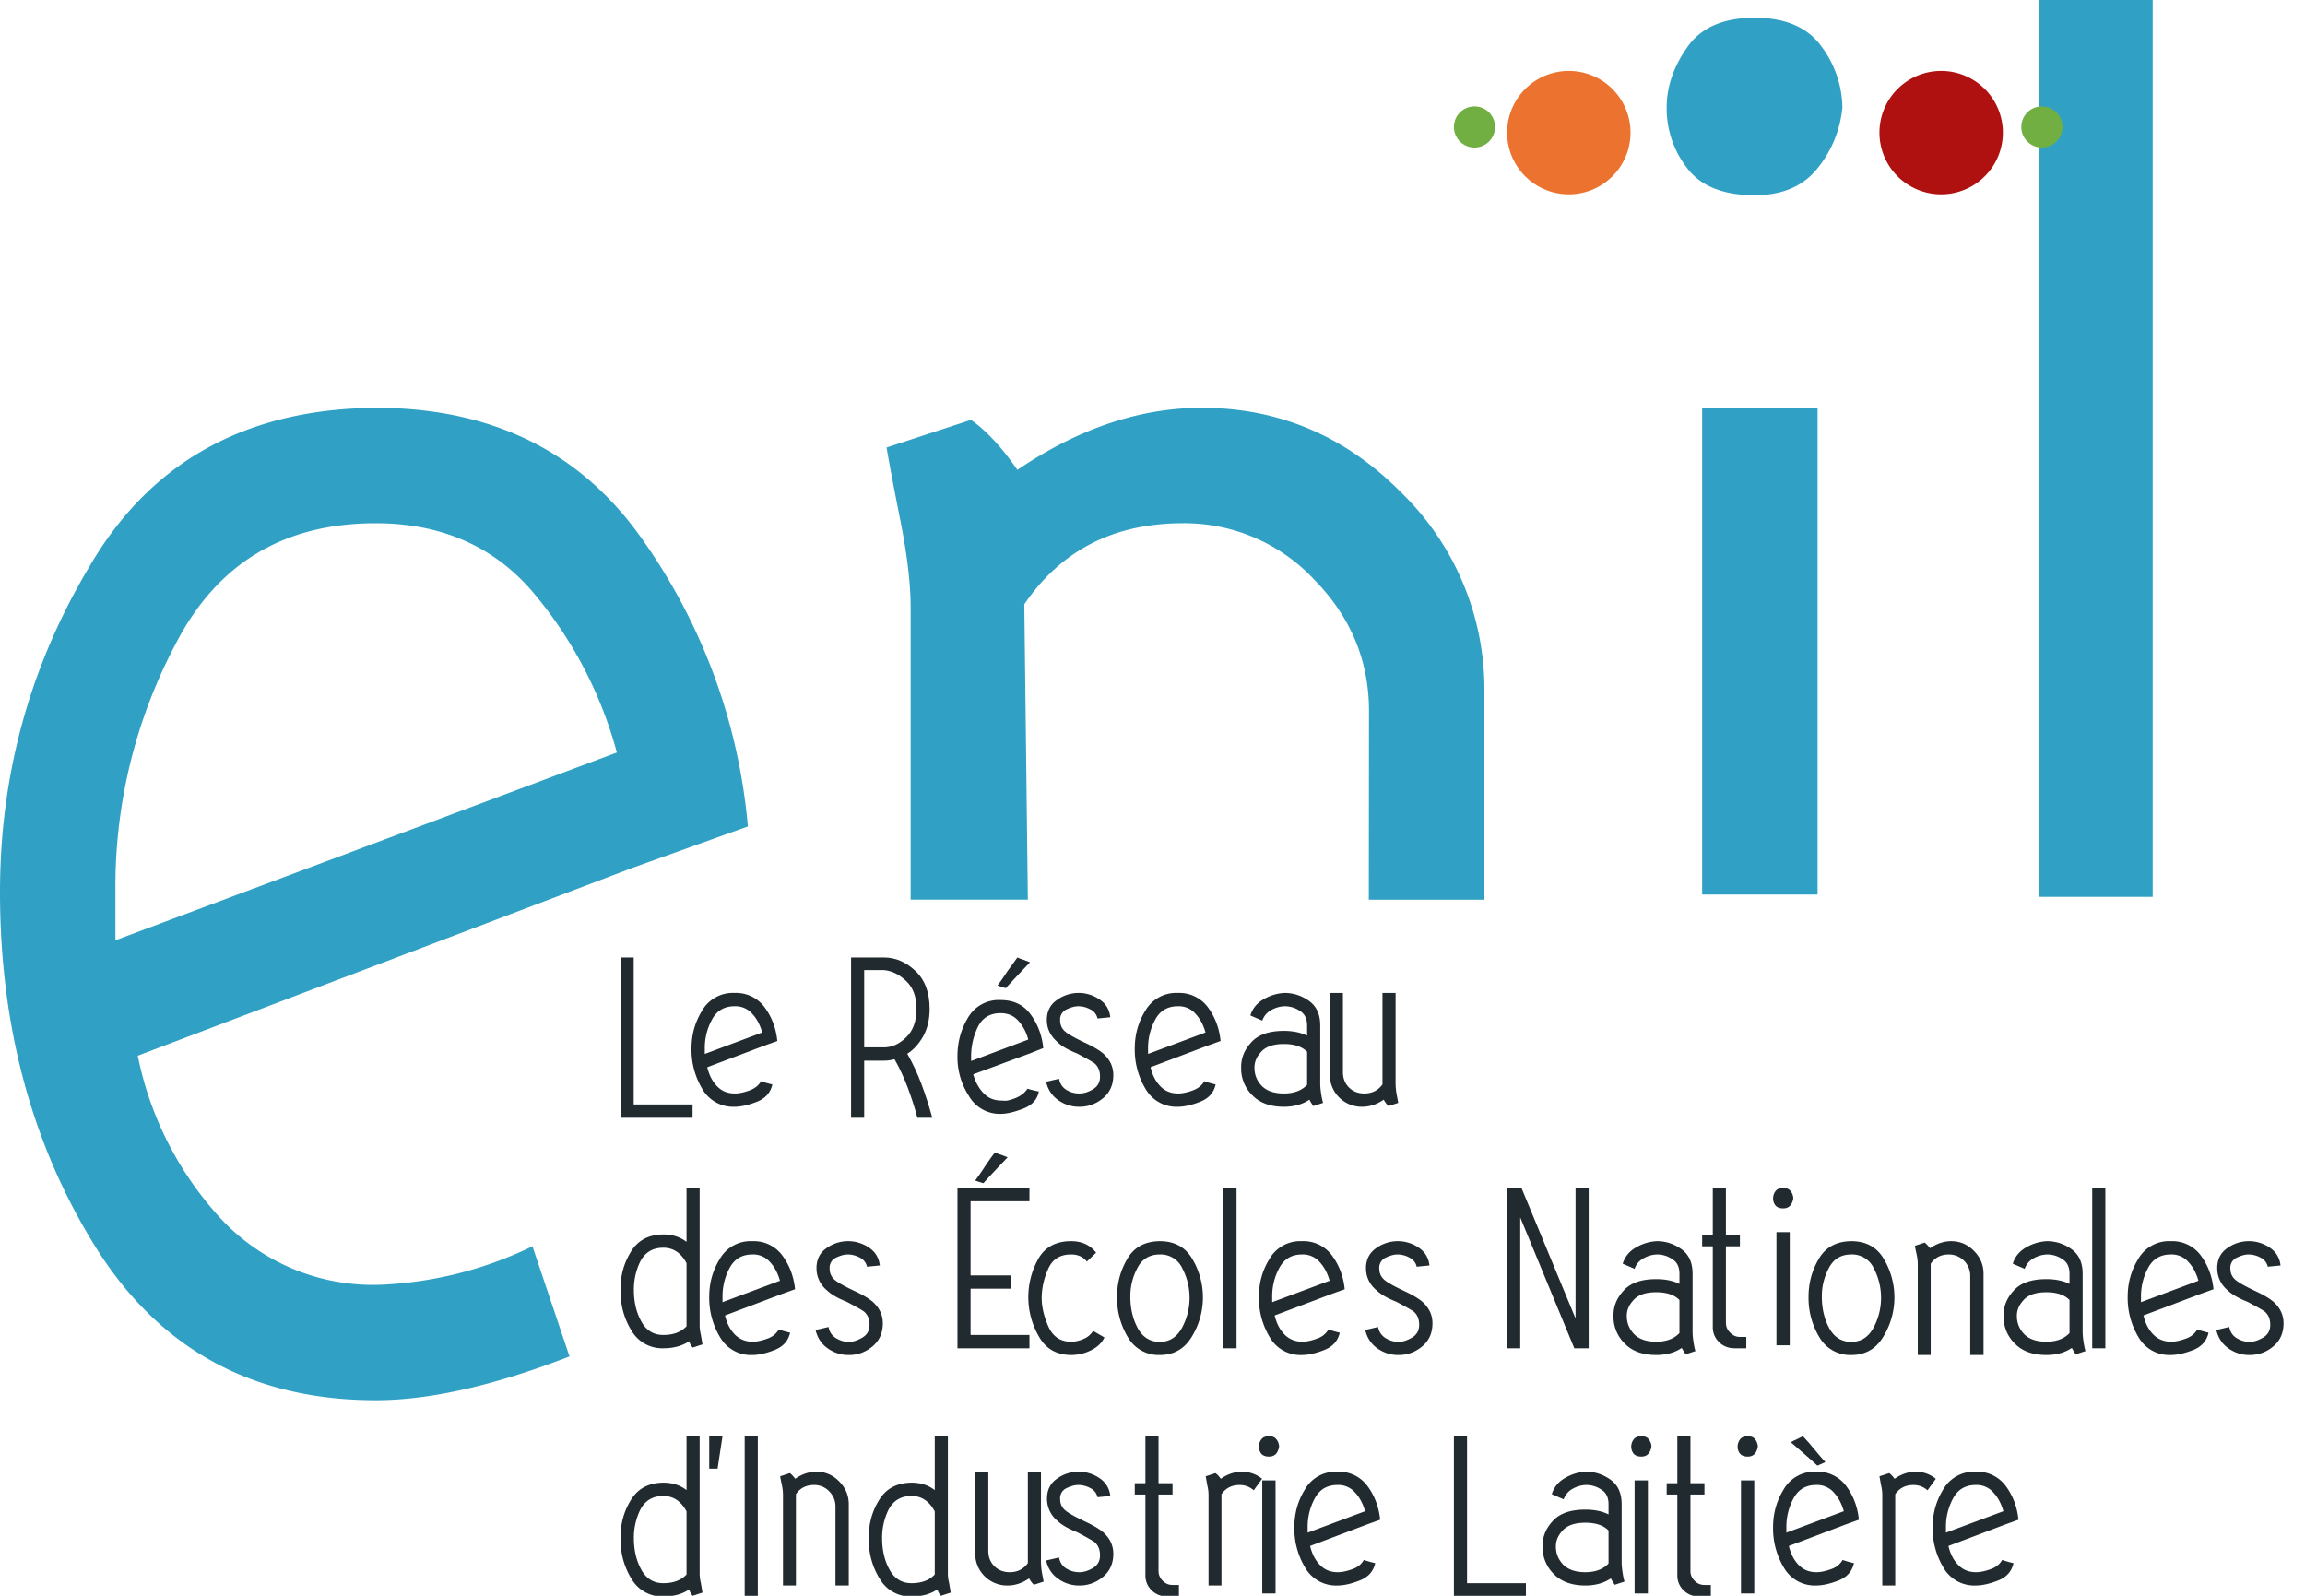 <svg xmlns="http://www.w3.org/2000/svg" xmlns:xlink="http://www.w3.org/1999/xlink" width="130" height="90" viewBox="0 0 130 90"><defs><path id="a" d="M92.12 106.5c-4.25 1.65-7.89 2.47-10.93 2.47-6.94 0-12.2-2.88-15.8-8.64C61.8 94.56 60 87.89 60 80.31c0-6.61 1.68-12.73 5.05-18.37 3.44-5.89 8.81-8.88 16.14-8.94 6.47 0 11.45 2.41 14.91 7.24a32.97 32.97 0 0 1 6.08 16.37l-6.52 2.34-27.89 10.59a19.11 19.11 0 0 0 4.77 9.28 11.73 11.73 0 0 0 8.84 3.64 21.66 21.66 0 0 0 8.65-2.17zm2.67-34.06a23.45 23.45 0 0 0-4.86-9.19c-2.2-2.49-5.12-3.74-8.74-3.74-5.19 0-8.94 2.27-11.28 6.8a29.2 29.2 0 0 0-3.4 13.9v2.82z"/><path id="b" d="M137.2 80.74l.01-10.64c0-2.85-1.04-5.33-3.11-7.43a10 10 0 0 0-7.39-3.16c-3.88 0-6.86 1.52-8.94 4.57l.2 16.66h.01-6.62V64.27c0-1.29-.18-2.85-.53-4.66-.36-1.82-.64-3.27-.83-4.37l4.76-1.56c.84.58 1.72 1.52 2.62 2.82 3.44-2.33 6.9-3.5 10.4-3.5 4.34 0 8.09 1.59 11.23 4.76a15.5 15.5 0 0 1 4.71 11.27v11.71h-6.52z"/><path id="c" d="M156 53h6.51v27.45H156z"/><path id="d" d="M175 80.58V30h6.41v50.58z"/><path id="e" d="M151.96 37.48a3.48 3.48 0 1 1-6.96 0 3.48 3.48 0 0 1 6.96 0"/><path id="f" d="M172.96 37.48a3.48 3.48 0 1 1-6.96 0 3.48 3.48 0 0 1 6.96 0"/><path id="g" d="M162.5 39.5c-.81 1.01-1.99 1.51-3.54 1.51-1.75 0-3.02-.5-3.79-1.51a5.45 5.45 0 0 1-1.17-3.45c0-1.16.39-2.3 1.17-3.4.77-1.1 2.04-1.65 3.79-1.65s3.01.55 3.79 1.65a5.88 5.88 0 0 1 1.16 3.4 6.37 6.37 0 0 1-1.41 3.45"/><path id="h" d="M144.32 37.16a1.16 1.16 0 1 1-2.32 0 1.16 1.16 0 0 1 2.32 0"/><path id="i" d="M176.32 37.16a1.16 1.16 0 1 1-2.32 0 1.16 1.16 0 0 1 2.32 0"/><path id="j" d="M95.74 84v8.29h3.32v.75H95V84z"/><path id="k" d="M99 89.13c0-.76.19-1.46.58-2.1a2 2 0 0 1 1.85-1.03 2 2 0 0 1 1.71.83c.4.55.63 1.18.7 1.88l-.75.27-3.2 1.21c.1.43.28.79.55 1.07s.6.41 1.01.41c.22 0 .48-.05.79-.16.31-.11.54-.28.68-.53a6.5 6.5 0 0 0 .64.18c-.1.46-.39.79-.88.98-.48.19-.9.28-1.25.28a2 2 0 0 1-1.81-.99 4.28 4.28 0 0 1-.62-2.3zm3.99-.9c-.12-.42-.3-.77-.56-1.05a1.25 1.25 0 0 0-1-.43c-.59 0-1.02.26-1.29.78a3.34 3.34 0 0 0-.39 1.59v.32z"/><path id="l" d="M112.58 93.04h-.84c-.15-.58-.34-1.15-.55-1.72-.22-.57-.46-1.1-.74-1.58-.2.05-.4.08-.6.08h-1.11v3.22H108V84h1.85c.65 0 1.24.25 1.77.75.54.5.81 1.22.81 2.15 0 .61-.13 1.13-.37 1.56-.25.43-.54.75-.89.97.31.54.58 1.12.81 1.74.23.62.43 1.25.6 1.87zm-2.73-3.97c.45 0 .86-.18 1.25-.56.39-.37.59-.91.59-1.61 0-.69-.2-1.22-.59-1.58-.39-.37-.8-.57-1.25-.61h-1.11v4.36z"/><path id="m" d="M117.7 92.53c-.5.19-.92.29-1.27.29a2 2 0 0 1-1.79-1.02 4.01 4.01 0 0 1-.64-2.21c0-.8.19-1.52.58-2.17a2 2 0 0 1 1.85-1.02c.74 0 1.31.27 1.71.83.4.55.63 1.18.7 1.88l-.73.29-3.22 1.19c.12.43.31.78.58 1.06.26.28.6.42 1.02.42l.21.01h.01c.11 0 .31-.05.59-.16.28-.12.5-.29.65-.52.19.06.4.11.64.16-.09.46-.39.78-.89.97zm.29-3.9c-.1-.4-.28-.74-.54-1.04-.26-.3-.6-.45-1.02-.45-.59 0-1.02.26-1.27.76a3.79 3.79 0 0 0-.39 1.62v.32zm-1.73-3.05c.18-.24.36-.5.54-.78l.58-.8c.12.05.24.1.35.13l.36.14c-.79.84-1.25 1.32-1.36 1.46a5.78 5.78 0 0 1-.47-.15z"/><path id="n" d="M119.04 87.52c0-.49.2-.87.58-1.13a2.08 2.08 0 0 1 2.37-.04c.37.24.58.58.63 1.02l-.72.07a.75.75 0 0 0-.42-.52 1.44 1.44 0 0 0-.66-.17c-.2 0-.42.06-.67.18a.62.62 0 0 0-.36.6c0 .28.1.5.31.67.2.16.55.35 1.03.58.48.22.84.43 1.07.62.39.34.59.75.59 1.23 0 .6-.23 1.06-.69 1.39a2 2 0 0 1-1.22.4 2 2 0 0 1-1.19-.37c-.36-.25-.59-.6-.69-1.04l.73-.17c.05.28.19.49.42.63.23.14.47.2.72.2.26 0 .51-.08.78-.24.26-.16.39-.4.39-.71 0-.32-.1-.57-.31-.75-.14-.1-.46-.28-.97-.55-.53-.21-.9-.43-1.11-.64-.4-.35-.61-.76-.61-1.26"/><path id="o" d="M124 89.13c0-.76.19-1.46.58-2.1a2 2 0 0 1 1.85-1.03 2 2 0 0 1 1.71.83c.4.55.63 1.18.7 1.88l-.75.27-3.2 1.21c.1.43.28.79.55 1.07s.6.41 1.01.41c.22 0 .48-.05.79-.16.31-.11.54-.28.68-.53a6.5 6.5 0 0 0 .64.18c-.1.46-.39.79-.88.98-.48.19-.9.28-1.25.28a2 2 0 0 1-1.81-.99 4.28 4.28 0 0 1-.62-2.3zm3.99-.9c-.12-.42-.3-.77-.56-1.05a1.25 1.25 0 0 0-1-.43c-.59 0-1.02.26-1.29.78a3.34 3.34 0 0 0-.39 1.59v.32z"/><path id="p" d="M134.51 91.67c.03.22.07.39.11.53l-.55.18a3.18 3.18 0 0 1-.22-.36c-.4.27-.88.4-1.44.4-.77 0-1.37-.22-1.79-.66a2.1 2.1 0 0 1-.62-1.47v-.12c0-.5.18-.95.55-1.36.39-.45 1.01-.67 1.86-.67.51 0 .95.09 1.31.27v-.57c0-.38-.13-.66-.41-.83a1.52 1.52 0 0 0-.86-.26c-.28.01-.54.09-.78.23s-.39.34-.48.58l-.67-.29c.12-.39.37-.7.74-.91.37-.22.77-.34 1.19-.36.5 0 .96.15 1.38.45.42.3.63.76.63 1.39v3.29a4 4 0 0 0 .05.54zm-3.76-1.46c0 .41.14.75.42 1.04.28.28.7.42 1.24.42.56 0 1-.16 1.31-.49v-1.86c-.29-.3-.73-.44-1.31-.44-.58 0-1.01.14-1.28.44-.26.28-.38.57-.38.89z"/><path id="q" d="M138.04 92.02c-.39.27-.8.4-1.21.4a1.8 1.8 0 0 1-1.83-1.83V86h.74v4.46c0 .35.11.64.34.87.23.23.52.34.87.34.43 0 .77-.17 1.02-.51V86h.74v5.13a4 4 0 0 0 .05.54l.1.53-.55.18a1.5 1.5 0 0 1-.27-.36"/><path id="r" d="M99.46 104.75c0 .15.02.33.07.54l.09.53-.55.18a.8.8 0 0 1-.2-.36c-.4.27-.88.4-1.46.4a2 2 0 0 1-1.79-.99 4.12 4.12 0 0 1-.62-2.21v-.18c0-.72.18-1.39.55-2.01.39-.68 1.01-1.02 1.86-1.03.51 0 .95.14 1.31.42V97h.74zm-.74-3.51c-.31-.58-.75-.87-1.31-.87-.6 0-1.03.26-1.3.78a3.57 3.57 0 0 0-.36 1.59c0 .69.14 1.28.42 1.79.28.51.7.76 1.24.76.56 0 1-.16 1.31-.49z"/><path id="s" d="M100 103.13c0-.76.19-1.46.58-2.1a2 2 0 0 1 1.85-1.03 2 2 0 0 1 1.71.83c.4.55.63 1.18.7 1.88l-.75.27-3.2 1.21c.1.43.28.79.55 1.07.27.27.6.41 1.01.41.22 0 .48-.05.79-.16.31-.1.54-.28.68-.53a6.5 6.5 0 0 0 .64.18c-.1.46-.39.79-.88.98-.48.19-.9.28-1.25.28a2 2 0 0 1-1.81-.99 4.28 4.28 0 0 1-.62-2.3zm3.99-.9c-.12-.42-.3-.77-.56-1.05a1.25 1.25 0 0 0-1-.43c-.59 0-1.02.26-1.29.78a3.34 3.34 0 0 0-.39 1.59v.32z"/><path id="t" d="M106.05 101.52c0-.49.19-.87.57-1.13a2.08 2.08 0 0 1 2.37-.04c.37.24.58.58.63 1.02l-.72.07a.75.75 0 0 0-.42-.52 1.44 1.44 0 0 0-.66-.17c-.2 0-.42.06-.67.18a.62.62 0 0 0-.36.6c0 .28.1.5.31.67.2.16.55.35 1.03.58.48.22.84.43 1.07.62.39.34.59.75.59 1.23 0 .6-.23 1.06-.69 1.39a2 2 0 0 1-1.22.4 2 2 0 0 1-1.19-.37c-.36-.25-.59-.6-.69-1.04l.73-.17c.05.28.19.49.42.63.23.14.47.21.72.21.26 0 .51-.09.78-.25.26-.16.39-.4.39-.71 0-.32-.1-.57-.31-.75-.14-.1-.46-.28-.97-.55-.53-.21-.9-.43-1.11-.64a1.6 1.6 0 0 1-.6-1.26"/><path id="u" d="M118.06 97v.75h-3.32v4.18h2.3v.75h-2.3v2.61h3.32v.75H114V97z"/><path id="v" d="M115.47 96.73a4.76 4.76 0 0 1-.47-.15c.18-.24.36-.5.54-.78.18-.27.37-.54.57-.8.12.05.24.1.36.13l.36.14c-.8.84-1.25 1.32-1.36 1.46"/><path id="w" d="M121.82 100.65l-.52.5c-.22-.27-.51-.4-.89-.4-.63 0-1.06.27-1.3.83a4.03 4.03 0 0 0-.36 1.62c0 .51.13 1.05.38 1.62.26.57.68.85 1.28.85.23 0 .46-.05.71-.16.24-.1.41-.26.53-.45l.64.37c-.16.33-.43.57-.79.74a2.5 2.5 0 0 1-1.07.25c-.84 0-1.45-.35-1.84-1.05a4.42 4.42 0 0 1-.07-4.3c.37-.71 1-1.07 1.89-1.07.61 0 1.08.22 1.41.65"/><path id="x" d="M125.41 106.42a2 2 0 0 1-1.79-.99 4.28 4.28 0 0 1-.62-2.3c0-.76.19-1.46.56-2.1.38-.68 1-1.02 1.85-1.03.84 0 1.45.34 1.84 1.01a4.23 4.23 0 0 1-.06 4.42c-.41.66-1.01.99-1.78.99zm-1.66-3.3c0 .68.14 1.27.42 1.79.28.51.7.77 1.24.77s.95-.26 1.24-.77a3.57 3.57 0 0 0 .03-3.38 1.34 1.34 0 0 0-1.27-.78c-.58 0-1.01.26-1.27.78a3.34 3.34 0 0 0-.39 1.59z"/><path id="y" d="M129 106.04V97h.74v9.04z"/><path id="z" d="M131 103.13c0-.76.19-1.46.58-2.1a2 2 0 0 1 1.85-1.03 2 2 0 0 1 1.71.83c.4.55.63 1.18.7 1.88l-.75.27-3.2 1.21c.1.43.28.79.55 1.07.27.27.6.41 1.01.41.22 0 .48-.05.79-.16.31-.1.54-.28.68-.53a6.5 6.5 0 0 0 .64.18c-.1.46-.39.79-.88.98-.48.19-.9.28-1.25.28a2 2 0 0 1-1.81-.99 4.28 4.28 0 0 1-.62-2.3zm3.99-.9c-.12-.42-.3-.77-.56-1.05a1.25 1.25 0 0 0-1-.43c-.59 0-1.02.26-1.29.78a3.34 3.34 0 0 0-.39 1.59v.32z"/><path id="A" d="M137.04 101.52c0-.49.2-.87.58-1.13a2.08 2.08 0 0 1 2.37-.04c.37.24.58.58.63 1.02l-.72.07a.75.75 0 0 0-.42-.52 1.44 1.44 0 0 0-.66-.17c-.2 0-.42.06-.67.18a.62.62 0 0 0-.36.6c0 .28.1.5.31.67.2.16.55.35 1.03.58.48.22.84.43 1.07.62.39.34.59.75.59 1.23 0 .6-.23 1.06-.69 1.39a2 2 0 0 1-1.22.4 2 2 0 0 1-1.19-.37c-.36-.25-.59-.6-.69-1.04l.72-.17c.06.28.2.49.43.63.23.14.47.21.72.21.26 0 .51-.09.78-.25.26-.16.39-.4.39-.71 0-.32-.1-.57-.31-.75-.14-.1-.46-.28-.97-.55-.53-.21-.9-.43-1.11-.64a1.58 1.58 0 0 1-.61-1.26"/><path id="B" d="M145.74 106.04H145V97h.81l3.05 7.36V97h.74v9.04h-.81l-3.05-7.38z"/><path id="C" d="M155.51 105.67c.03.22.07.39.11.53l-.55.18a3.18 3.18 0 0 1-.22-.36c-.4.27-.88.4-1.44.4-.77 0-1.37-.22-1.79-.66a2.1 2.1 0 0 1-.62-1.47v-.12c0-.5.18-.95.55-1.36.39-.45 1.01-.67 1.86-.67.51 0 .95.09 1.31.27v-.57c0-.38-.13-.66-.41-.83a1.52 1.52 0 0 0-.86-.26c-.28.01-.54.09-.78.23s-.4.34-.48.58l-.67-.29c.12-.39.37-.7.74-.91.37-.22.77-.34 1.19-.36.5 0 .96.15 1.38.45.42.3.63.76.63 1.39v3.29a4 4 0 0 0 .05.54zm-3.76-1.46c0 .41.14.75.42 1.04.28.28.7.42 1.24.42.56 0 1-.16 1.31-.49v-1.86c-.29-.3-.73-.44-1.31-.44-.58 0-1.01.14-1.28.44-.26.28-.38.57-.38.89z"/><path id="D" d="M158.13 100.29h-.79v4.31c0 .22.08.4.24.56.16.16.34.24.55.24h.36v.64h-.65c-.35 0-.64-.11-.88-.34a1.15 1.15 0 0 1-.36-.87v-4.54h-.6v-.64h.6V97h.74v2.65h.79v.64z"/><path id="E" d="M160.98 97.98a.83.83 0 0 0 .16-.4.69.69 0 0 0-.14-.39c-.09-.13-.23-.19-.43-.19-.2 0-.35.06-.44.19a.67.67 0 0 0-.13.39c0 .15.04.28.13.4.09.11.24.17.44.17.18 0 .31-.06.41-.17zm-.04 1.51h-.75v6.38h.75z"/><path id="F" d="M164.41 106.42a2 2 0 0 1-1.79-.99 4.28 4.28 0 0 1-.62-2.3c0-.76.19-1.46.56-2.1.38-.68 1-1.02 1.85-1.03.84 0 1.45.34 1.84 1.01a4.23 4.23 0 0 1-.06 4.42c-.41.66-1.01.99-1.78.99zm-1.66-3.3c0 .68.14 1.27.42 1.79.28.51.7.77 1.24.77s.95-.26 1.24-.77a3.57 3.57 0 0 0 .03-3.38 1.34 1.34 0 0 0-1.27-.78c-.58 0-1.01.26-1.27.78a3.34 3.34 0 0 0-.39 1.59z"/><path id="G" d="M168.85 100.4c.39-.27.79-.4 1.19-.4.5 0 .93.18 1.29.55.36.36.54.79.54 1.29v4.58h-.75v-4.46a1.2 1.2 0 0 0-1.2-1.21c-.45 0-.79.17-1.03.52v5.15h-.73v-5.13c0-.15-.02-.32-.06-.53a7.23 7.23 0 0 1-.1-.5l.55-.18c.09.07.19.17.3.32"/><path id="H" d="M177.51 105.67c.03.22.07.39.11.53l-.55.18a3.18 3.18 0 0 1-.22-.36c-.4.27-.88.4-1.44.4-.77 0-1.37-.22-1.79-.66a2.1 2.1 0 0 1-.62-1.47v-.12c0-.5.18-.95.55-1.36.39-.45 1.01-.67 1.86-.67.51 0 .95.09 1.31.27v-.57c0-.38-.13-.66-.41-.83a1.52 1.52 0 0 0-.86-.26c-.28.01-.54.09-.78.23s-.39.34-.48.58l-.67-.29c.12-.39.37-.7.74-.91.37-.22.77-.34 1.19-.36.5 0 .96.15 1.38.45.42.3.63.76.63 1.39v3.29a4 4 0 0 0 .05.54zm-3.76-1.46c0 .41.14.75.42 1.04.28.28.7.42 1.24.42.56 0 1-.16 1.31-.49v-1.86c-.29-.3-.73-.44-1.31-.44-.58 0-1.01.14-1.28.44-.26.28-.38.57-.38.89z"/><path id="I" d="M178 106.04V97h.74v9.04z"/><path id="J" d="M180 103.13c0-.76.19-1.46.58-2.1a2 2 0 0 1 1.85-1.03 2 2 0 0 1 1.71.83c.4.55.63 1.18.7 1.88l-.75.27-3.2 1.21c.1.43.28.79.55 1.07.27.27.6.41 1.01.41.22 0 .48-.05.79-.16.31-.1.54-.28.68-.53a6.5 6.5 0 0 0 .64.18c-.1.46-.39.79-.87.98-.49.19-.91.28-1.26.28a2 2 0 0 1-1.81-.99 4.28 4.28 0 0 1-.62-2.3zm3.99-.9c-.12-.42-.3-.77-.56-1.05a1.25 1.25 0 0 0-1-.43c-.59 0-1.02.26-1.29.78a3.34 3.34 0 0 0-.39 1.59v.32z"/><path id="K" d="M185.05 101.52c0-.49.19-.87.57-1.13a2.08 2.08 0 0 1 2.37-.04c.37.24.58.58.63 1.02l-.72.07a.75.75 0 0 0-.42-.52 1.44 1.44 0 0 0-.66-.17c-.2 0-.42.06-.67.18a.62.62 0 0 0-.36.6c0 .28.1.5.31.67.2.16.55.35 1.03.58.48.22.84.43 1.07.62.39.34.59.75.59 1.23 0 .6-.23 1.06-.69 1.39-.36.27-.77.4-1.22.4a2 2 0 0 1-1.19-.37c-.36-.25-.59-.6-.69-1.04l.73-.17c.05.28.19.49.42.63.23.14.47.21.72.21.26 0 .51-.09.78-.25.26-.16.39-.4.39-.71 0-.32-.1-.57-.31-.75-.14-.1-.46-.28-.97-.55-.53-.21-.9-.43-1.11-.64a1.6 1.6 0 0 1-.6-1.26"/><path id="L" d="M99.46 118.75c0 .15.02.33.07.54l.09.53-.55.18a.8.8 0 0 1-.2-.36c-.4.27-.88.4-1.46.4a2 2 0 0 1-1.79-.99 4.12 4.12 0 0 1-.62-2.21v-.18c0-.72.18-1.39.55-2.01.39-.68 1.01-1.02 1.86-1.03.51 0 .95.14 1.31.42V111h.74zm-.74-3.51c-.31-.58-.75-.87-1.31-.87-.6 0-1.03.26-1.3.78a3.57 3.57 0 0 0-.36 1.59c0 .69.14 1.28.42 1.79.28.51.7.76 1.24.76.56 0 1-.16 1.31-.49z"/><path id="M" d="M100.47 112.83H100V111h.75z"/><path id="N" d="M102 120.04V111h.74v9.04z"/><path id="O" d="M104.85 113.4c.39-.27.79-.4 1.19-.4.5 0 .93.18 1.29.55.36.36.54.79.54 1.29v4.58h-.75v-4.46c0-.33-.12-.61-.35-.85a1.17 1.17 0 0 0-.85-.36c-.45 0-.79.17-1.03.52v5.15h-.73v-5.13c0-.15-.02-.32-.06-.53a7.23 7.23 0 0 1-.1-.5l.55-.18c.09.07.19.17.3.32"/><path id="P" d="M113.53 119.29l.09.53-.55.18a.8.8 0 0 1-.2-.36c-.4.27-.88.4-1.46.4a2 2 0 0 1-1.79-.99 4.12 4.12 0 0 1-.62-2.21v-.18c0-.72.18-1.39.55-2.01.39-.68 1.01-1.02 1.86-1.03.51 0 .95.14 1.31.42V111h.74v7.75c0 .15.02.33.07.54zm-2.12-4.92c-.6 0-1.03.26-1.3.78a3.57 3.57 0 0 0-.36 1.59c0 .69.14 1.28.42 1.79.28.51.7.76 1.24.76.56 0 1-.16 1.31-.49v-3.56c-.31-.58-.75-.87-1.31-.87z"/><path id="Q" d="M118.04 119.02c-.39.27-.8.4-1.21.4a1.8 1.8 0 0 1-1.83-1.83V113h.74v4.46c0 .35.11.64.34.87.23.23.52.34.87.34.43 0 .77-.17 1.02-.51V113h.74v5.13a4 4 0 0 0 .05.54l.1.53-.55.18a1.5 1.5 0 0 1-.27-.36"/><path id="R" d="M119.05 114.52c0-.49.19-.87.57-1.13a2.08 2.08 0 0 1 2.37-.04c.37.24.58.58.63 1.02l-.72.07a.75.75 0 0 0-.42-.52 1.44 1.44 0 0 0-.66-.17c-.2 0-.42.06-.67.18a.62.62 0 0 0-.36.6c0 .28.1.5.31.67.2.16.55.35 1.03.58.48.22.84.43 1.07.62.39.34.59.75.59 1.23 0 .6-.23 1.06-.69 1.39a2 2 0 0 1-1.22.4 2 2 0 0 1-1.19-.37c-.36-.25-.59-.6-.69-1.04l.73-.17c.05.28.19.49.42.63.23.14.47.2.72.2.26 0 .51-.08.78-.24.26-.16.39-.4.39-.71 0-.32-.1-.57-.31-.75-.14-.1-.46-.28-.97-.55-.53-.21-.9-.43-1.11-.64a1.6 1.6 0 0 1-.6-1.26"/><path id="S" d="M126.13 114.29h-.79v4.31c0 .22.08.4.24.56.16.16.34.23.55.23h.36v.65h-.65c-.35 0-.64-.11-.88-.34a1.15 1.15 0 0 1-.36-.87v-4.54h-.6v-.64h.6V111h.74v2.65h.79v.64z"/><path id="T" d="M130.04 113c.42 0 .8.13 1.14.4l-.47.65c-.23-.2-.49-.3-.79-.3-.45 0-.79.17-1.03.52v5.15h-.73v-5.13c0-.15-.02-.32-.07-.53l-.09-.5.55-.18c.1.07.2.17.3.32.39-.27.79-.4 1.19-.4"/><path id="U" d="M131.98 111.98a.83.83 0 0 0 .16-.4.69.69 0 0 0-.14-.39c-.09-.13-.23-.19-.43-.19-.2 0-.35.06-.44.19a.67.67 0 0 0-.13.39c0 .15.04.28.13.4.09.11.24.17.44.17.18 0 .31-.06.41-.17zm-.04 1.51h-.75v6.38h.75z"/><path id="V" d="M133 116.13c0-.76.19-1.46.58-2.1a2 2 0 0 1 1.85-1.03 2 2 0 0 1 1.71.83c.4.55.63 1.18.7 1.88l-.75.27-3.2 1.21c.1.43.28.79.55 1.07s.6.41 1.01.41c.22 0 .48-.05.79-.16.31-.1.54-.28.68-.53a6.5 6.5 0 0 0 .64.18c-.1.46-.39.79-.88.98-.48.19-.9.28-1.25.28a2 2 0 0 1-1.81-.99 4.28 4.28 0 0 1-.62-2.3zm3.99-.9c-.12-.42-.3-.77-.56-1.05a1.25 1.25 0 0 0-1-.43c-.59 0-1.02.26-1.29.78a3.34 3.34 0 0 0-.39 1.59v.32z"/><path id="W" d="M142.74 111v8.29h3.32v.75H142V111z"/><path id="X" d="M151.51 118.67c.03.22.07.39.11.53l-.55.18a3.18 3.18 0 0 1-.22-.36c-.4.27-.88.4-1.44.4-.77 0-1.37-.22-1.79-.66a2.1 2.1 0 0 1-.62-1.47v-.12c0-.5.18-.95.55-1.36.39-.45 1.01-.67 1.86-.67.51 0 .95.09 1.31.27v-.57c0-.38-.13-.66-.41-.83a1.52 1.52 0 0 0-.86-.26c-.28.01-.54.09-.78.23s-.39.34-.48.58l-.67-.29c.12-.39.37-.7.74-.91.37-.22.77-.34 1.19-.36.5 0 .96.15 1.38.45.42.3.63.76.63 1.39v3.29a4 4 0 0 0 .05.54zm-3.76-1.46c0 .41.14.75.42 1.04.28.28.7.42 1.24.42.56 0 1-.16 1.31-.49v-1.86c-.29-.3-.73-.44-1.31-.44-.58 0-1.01.14-1.28.44-.26.28-.38.57-.38.89z"/><path id="Y" d="M152.98 111.98a.83.83 0 0 0 .16-.4.69.69 0 0 0-.14-.39c-.09-.13-.23-.19-.43-.19-.2 0-.35.06-.44.19a.67.67 0 0 0-.13.39c0 .15.04.28.13.4.09.11.24.17.44.17.18 0 .31-.06.41-.17zm-.04 1.51h-.75v6.38h.75z"/><path id="Z" d="M156.13 114.29h-.79v4.31c0 .22.08.4.24.56.16.16.34.23.55.23h.36v.65h-.65c-.35 0-.64-.11-.88-.34a1.15 1.15 0 0 1-.36-.87v-4.54h-.6v-.64h.6V111h.74v2.65h.79v.64z"/><path id="aa" d="M158.98 111.98a.83.83 0 0 0 .16-.4.69.69 0 0 0-.14-.39c-.09-.13-.23-.19-.43-.19-.2 0-.35.06-.44.19a.67.67 0 0 0-.13.39c0 .15.04.28.13.4.09.11.24.17.44.17.18 0 .31-.06.41-.17zm-.04 1.51h-.75v6.38h.75z"/><path id="ab" d="M160 116.13c0-.76.19-1.46.58-2.1a2 2 0 0 1 1.85-1.03 2 2 0 0 1 1.71.83c.4.55.63 1.18.7 1.88l-.75.27-3.2 1.21c.1.43.28.79.55 1.07s.6.41 1.01.41c.22 0 .48-.05.79-.16.31-.1.54-.28.68-.53a6.5 6.5 0 0 0 .64.18c-.1.46-.39.79-.87.98-.49.19-.91.28-1.26.28a2 2 0 0 1-1.81-.99 4.28 4.28 0 0 1-.62-2.3zm3.99-.9c-.12-.42-.3-.77-.56-1.05a1.25 1.25 0 0 0-1-.43c-.59 0-1.02.26-1.29.78a3.34 3.34 0 0 0-.39 1.59v.32z"/><path id="ac" d="M161 111.34c.11-.07.23-.12.34-.17l.34-.17c.23.24.45.49.65.74.21.26.42.5.62.72l-.45.2c-.13-.13-.63-.57-1.5-1.32"/><path id="ad" d="M168.04 113c.42 0 .8.13 1.14.4l-.47.65c-.23-.2-.49-.3-.79-.3-.45 0-.79.17-1.03.52v5.15h-.73v-5.13c0-.15-.02-.32-.07-.53l-.09-.5.55-.18c.1.07.2.17.3.32.39-.27.79-.4 1.19-.4"/><path id="ae" d="M169 116.13c0-.76.19-1.46.58-2.1a2 2 0 0 1 1.85-1.03 2 2 0 0 1 1.71.83c.4.55.63 1.18.7 1.88l-.75.27-3.2 1.21c.1.43.28.79.55 1.07s.6.41 1.01.41c.22 0 .48-.05.79-.16.31-.1.54-.28.68-.53a6.5 6.5 0 0 0 .64.18c-.1.46-.39.79-.87.98-.49.19-.91.28-1.26.28a2 2 0 0 1-1.81-.99 4.28 4.28 0 0 1-.62-2.3zm3.99-.9c-.12-.42-.3-.77-.56-1.05a1.25 1.25 0 0 0-1-.43c-.59 0-1.02.26-1.29.78a3.34 3.34 0 0 0-.39 1.59v.32z"/></defs><g transform="translate(-60 -30)"><use fill="#30a1c4" xlink:href="#a"/><use fill="#30a1c4" xlink:href="#b"/><g><use fill="#30a1c4" xlink:href="#c"/></g><g><use fill="#30a1c4" xlink:href="#d"/></g><g><use fill="#ec732f" xlink:href="#e"/><use fill="#af1010" xlink:href="#f"/><use fill="#30a1c4" xlink:href="#g"/><g><use fill="#71af43" xlink:href="#h"/></g><g><use fill="#71af43" xlink:href="#i"/></g></g><g><use fill="#212a2f" xlink:href="#j"/><use fill="#212a2f" xlink:href="#k"/><use fill="#212a2f" xlink:href="#l"/><use fill="#212a2f" xlink:href="#m"/><use fill="#212a2f" xlink:href="#n"/><use fill="#212a2f" xlink:href="#o"/><use fill="#212a2f" xlink:href="#p"/><use fill="#212a2f" xlink:href="#q"/><use fill="#212a2f" xlink:href="#r"/><use fill="#212a2f" xlink:href="#s"/><use fill="#212a2f" xlink:href="#t"/><use fill="#212a2f" xlink:href="#u"/><use fill="#212a2f" xlink:href="#v"/><use fill="#212a2f" xlink:href="#w"/><use fill="#212a2f" xlink:href="#x"/><use fill="#212a2f" xlink:href="#y"/><use fill="#212a2f" xlink:href="#z"/><use fill="#212a2f" xlink:href="#A"/><use fill="#212a2f" xlink:href="#B"/><use fill="#212a2f" xlink:href="#C"/><use fill="#212a2f" xlink:href="#D"/><use fill="#212a2f" xlink:href="#E"/><use fill="#212a2f" xlink:href="#F"/><use fill="#212a2f" xlink:href="#G"/><g><use fill="#212a2f" xlink:href="#H"/></g><g><use fill="#212a2f" xlink:href="#I"/></g><g><use fill="#212a2f" xlink:href="#J"/></g><g><use fill="#212a2f" xlink:href="#K"/></g><g><use fill="#212a2f" xlink:href="#L"/></g><g><use fill="#212a2f" xlink:href="#M"/></g><g><use fill="#212a2f" xlink:href="#N"/></g><g><use fill="#212a2f" xlink:href="#O"/></g><g><use fill="#212a2f" xlink:href="#P"/></g><g><use fill="#212a2f" xlink:href="#Q"/></g><g><use fill="#212a2f" xlink:href="#R"/></g><g><use fill="#212a2f" xlink:href="#S"/></g><g><use fill="#212a2f" xlink:href="#T"/></g><g><use fill="#212a2f" xlink:href="#U"/></g><g><use fill="#212a2f" xlink:href="#V"/></g><g><use fill="#212a2f" xlink:href="#W"/></g><g><use fill="#212a2f" xlink:href="#X"/></g><g><use fill="#212a2f" xlink:href="#Y"/></g><g><use fill="#212a2f" xlink:href="#Z"/></g><g><use fill="#212a2f" xlink:href="#aa"/></g><g><use fill="#212a2f" xlink:href="#ab"/></g><g><use fill="#212a2f" xlink:href="#ac"/></g><g><use fill="#212a2f" xlink:href="#ad"/></g><g><use fill="#212a2f" xlink:href="#ae"/></g></g></g></svg>